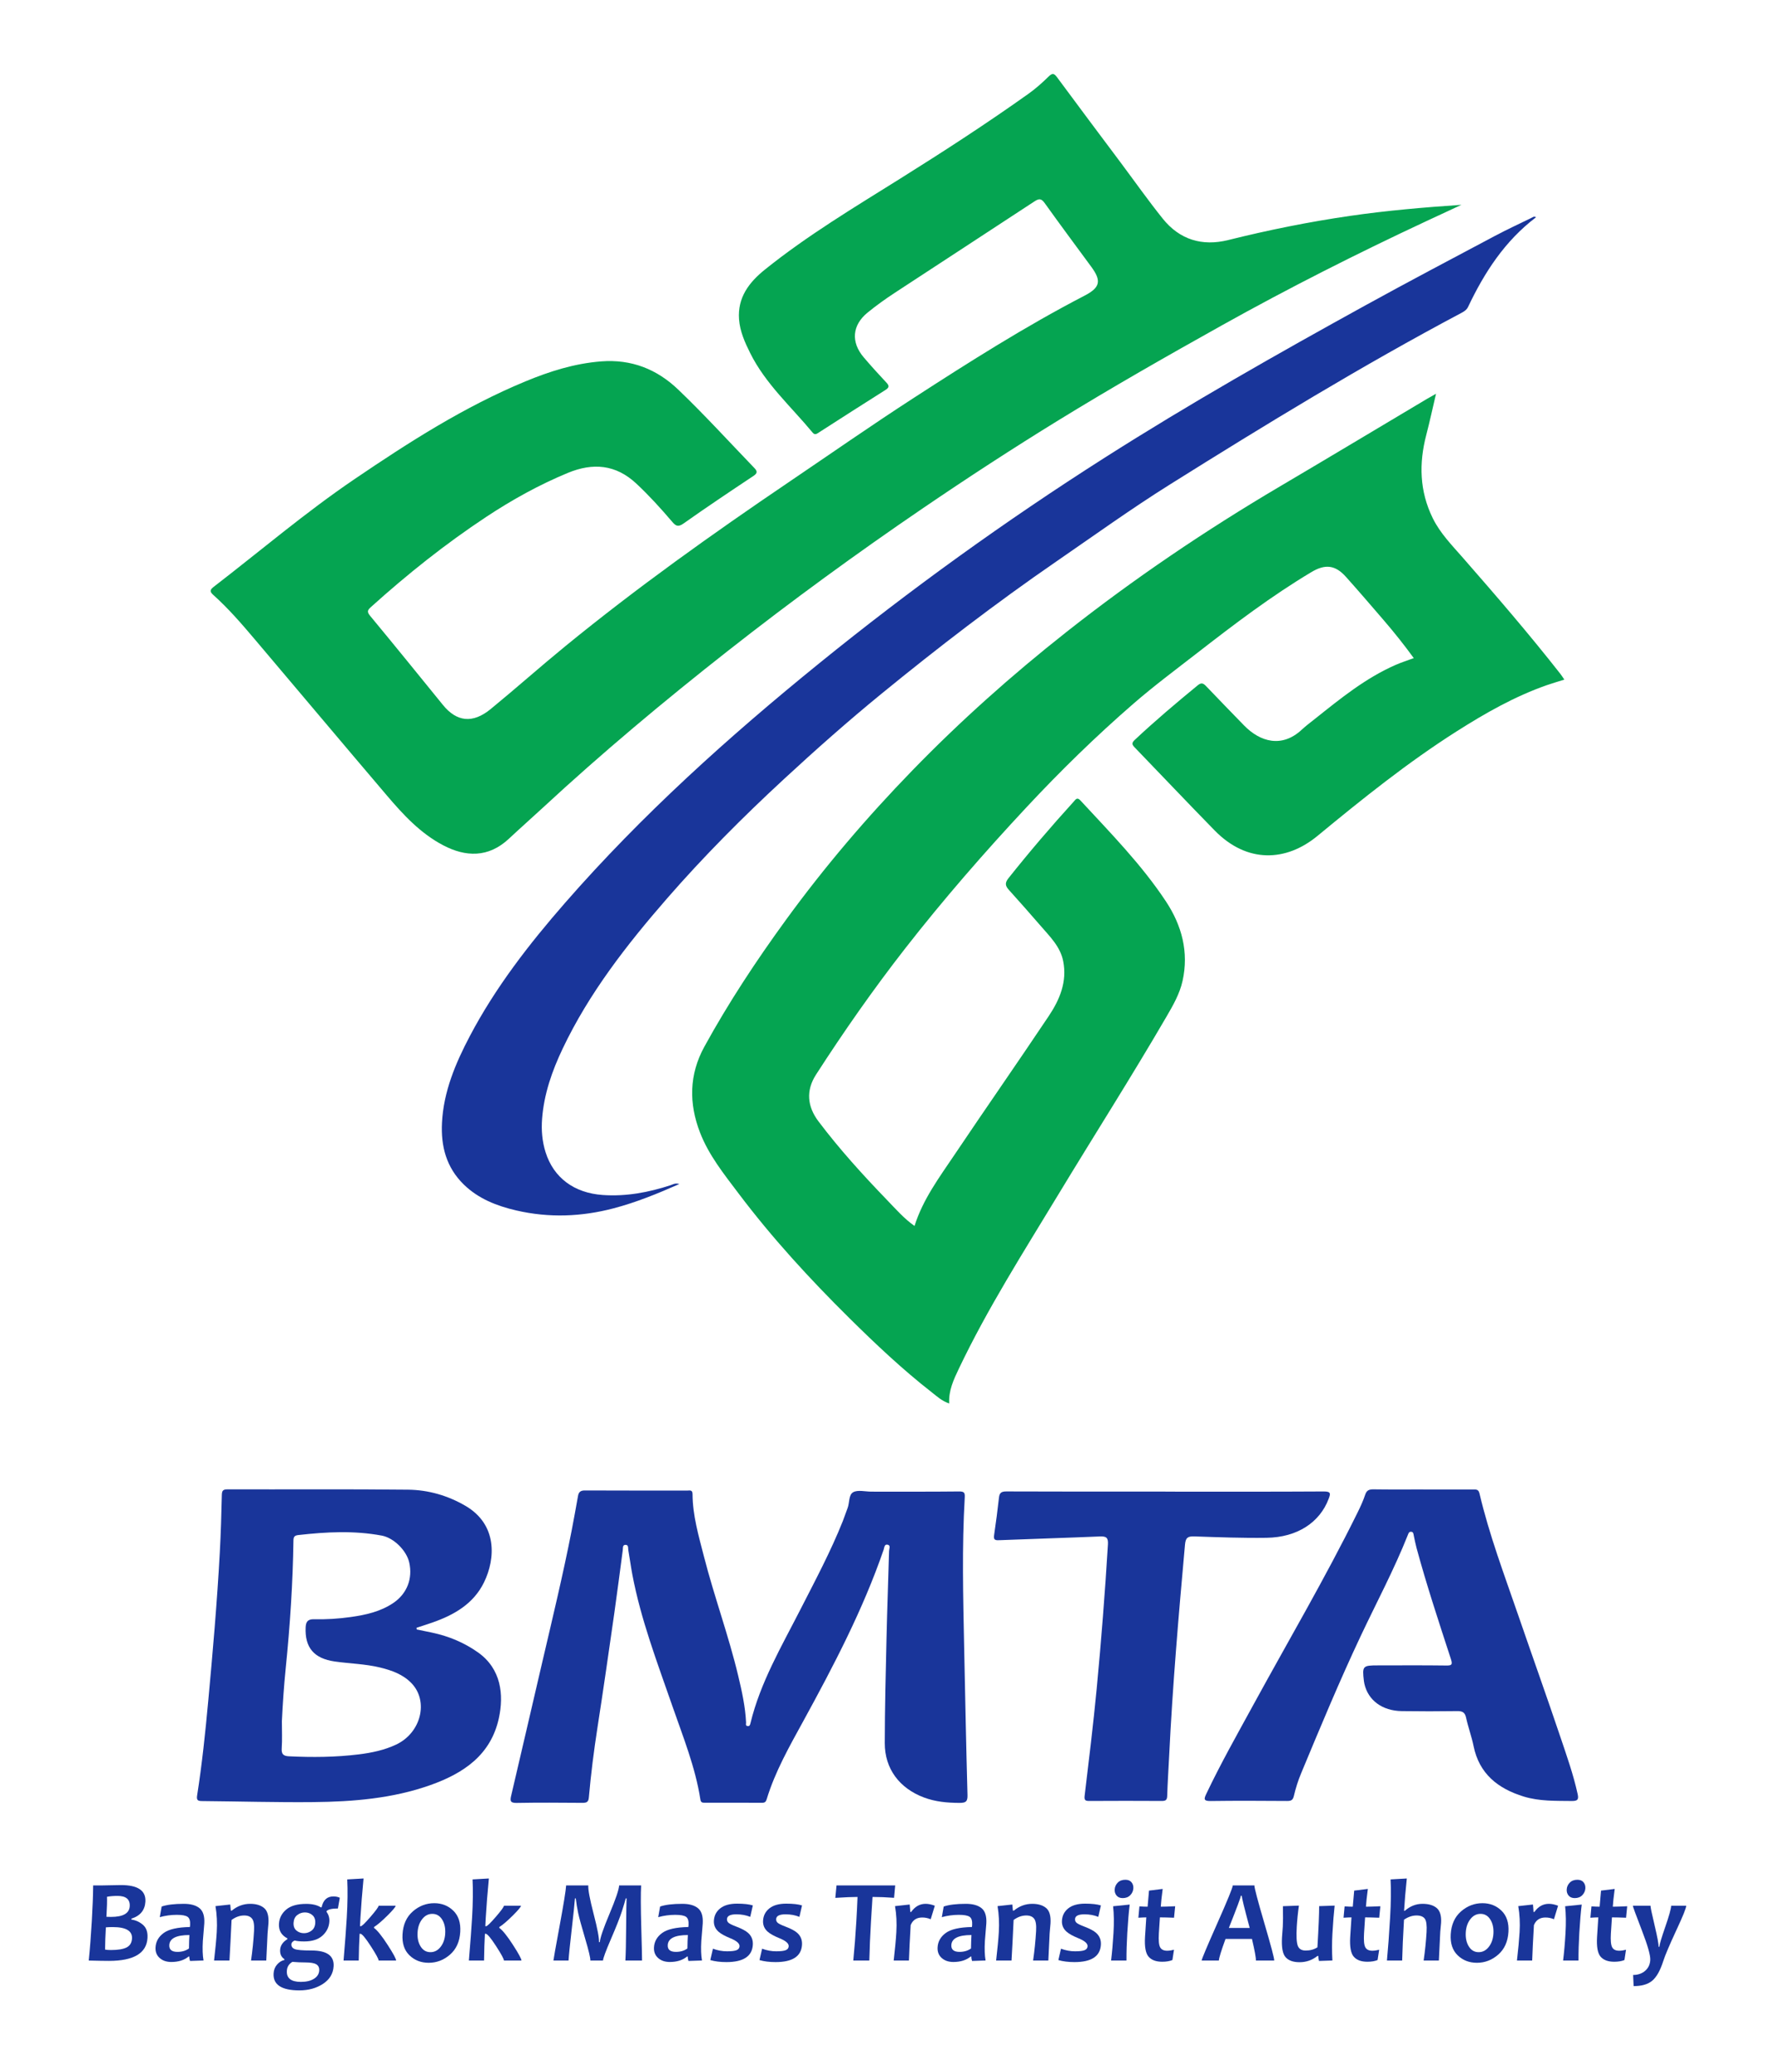 <?xml version="1.0" encoding="utf-8"?>
<!-- Generator: Adobe Illustrator 16.0.0, SVG Export Plug-In . SVG Version: 6.00 Build 0)  -->
<!DOCTYPE svg PUBLIC "-//W3C//DTD SVG 1.1//EN" "http://www.w3.org/Graphics/SVG/1.1/DTD/svg11.dtd">
<svg version="1.1" id="Layer_1" xmlns="http://www.w3.org/2000/svg" xmlns:xlink="http://www.w3.org/1999/xlink" x="0px" y="0px"
	 width="1200px" height="1400px" viewBox="0 0 1200 1400" enable-background="new 0 0 1200 1400" xml:space="preserve">
<g>
	<g>
		<path fill="#19359A" d="M99.718,1309.558c-0.607,10.344-9.312,15.518-26.109,15.518c-2.915,0-7.451-0.081-13.609-0.234
			c0.797-7.849,1.484-16.7,2.062-26.554c0.555-9.461,0.863-17.533,0.921-24.217h6.268c1.188,0,3.184-0.038,5.988-0.114
			c2.804-0.076,4.992-0.114,6.568-0.114c11.428,0,16.924,3.742,16.484,11.227c-0.341,5.773-3.492,9.592-9.46,11.465l-0.033,0.583
			c3.093,0.496,5.743,1.722,7.951,3.688C98.954,1302.765,99.944,1305.685,99.718,1309.558z M87.699,1288.151
			c0.275-4.657-2.48-6.983-8.259-6.983c-2.659,0-5.031,0.196-7.118,0.588c0.129,2.626,0.008,7.136-0.369,13.53
			c0.976,0.049,2.007,0.076,3.093,0.076C83.198,1295.362,87.418,1292.961,87.699,1288.151z M89.241,1309.982
			c0.305-5.17-4.047-7.757-13.051-7.757c-1.779,0-3.318,0.065-4.616,0.196c-0.319,5.431-0.498,10.437-0.533,15.012
			c0.863,0.207,2.175,0.311,3.929,0.311c4.772,0,8.303-0.577,10.59-1.737C87.847,1314.852,89.073,1312.842,89.241,1309.982z"/>
		<path fill="#19359A" d="M137.6,1324.803l-9.149,0.311c-0.349-1.095-0.498-2.08-0.448-2.963H127.5
			c-2.98,2.44-6.884,3.666-11.709,3.666c-3.225,0-5.847-0.904-7.871-2.713c-2.021-1.803-2.945-4.205-2.771-7.195
			c0.234-3.949,2.082-7.185,5.545-9.706c3.461-2.522,9.353-3.862,17.669-4.015c0.08-0.469,0.132-0.909,0.157-1.329
			c0.165-2.805-0.396-4.657-1.686-5.556c-1.289-0.894-3.728-1.346-7.313-1.346c-3.898,0-7.733,0.523-11.511,1.563l1.273-7.179
			c3.583-1.221,8.572-1.83,14.97-1.83c4.671,0,8.217,0.985,10.642,2.963c2.428,1.978,3.495,5.436,3.206,10.371
			c-0.063,1.095-0.226,3.083-0.487,5.964c-0.261,2.887-0.418,4.81-0.476,5.773C136.822,1316.965,136.976,1321.371,137.6,1324.803z
			 M127.744,1316.692c0.049-3.513,0.151-6.541,0.302-9.085c-8.8,0-13.331,2.249-13.595,6.743c-0.181,3.094,1.664,4.641,5.532,4.641
			C123.029,1318.991,125.616,1318.224,127.744,1316.692z"/>
		<path fill="#19359A" d="M180.015,1324.841h-10.293c0.954-6.579,1.63-13.23,2.023-19.963c0.242-4.085-0.198-6.852-1.312-8.306
			c-1.113-1.455-2.897-2.185-5.347-2.185c-2.941,0-5.79,1.013-8.539,3.039c-0.467,10.143-0.938,19.276-1.416,27.414h-10.411
			c0.943-8.138,1.55-14.532,1.823-19.184c0.366-6.215,0.077-12.076-0.863-17.588l9.971-1.09l0.415,4.135h0.622
			c3.714-3.066,7.869-4.603,12.459-4.603c3.973,0,7.099,0.942,9.375,2.826c2.276,1.885,3.266,5.36,2.966,10.432
			c-0.044,0.751-0.135,1.759-0.275,3.022c-0.137,1.259-0.245,2.555-0.321,3.878C180.686,1310.178,180.392,1316.235,180.015,1324.841
			z"/>
		<path fill="#19359A" d="M229.724,1282.415l-1.275,7.256c-4.028,0-6.576,0.582-7.651,1.754l-0.03,0.506
			c1.407,1.95,2.04,4.135,1.896,6.553c-0.217,3.715-1.765,6.885-4.641,9.511c-2.875,2.625-7.011,3.938-12.402,3.938
			c-2.631,0-4.775-0.207-6.428-0.62c-1.405,0.62-2.136,1.443-2.194,2.456c-0.093,1.585,0.66,2.696,2.263,3.334
			c1.6,0.637,5.394,0.953,11.379,0.953c10.346,0,15.311,3.551,14.896,10.643c-0.294,4.995-2.681,8.955-7.162,11.896
			c-4.481,2.936-9.807,4.406-15.973,4.406c-12.075,0-17.887-3.823-17.438-11.466c0.138-2.363,0.932-4.374,2.386-6.024
			c1.449-1.65,3.077-2.657,4.877-3.022l0.036-0.583c-2.086-1.378-3.046-3.486-2.878-6.318c0.167-2.859,1.79-5.251,4.869-7.174
			l0.033-0.544c-4.055-2.108-5.952-5.393-5.691-9.865c0.226-3.823,1.85-7.021,4.88-9.592c3.027-2.576,7.547-3.861,13.559-3.861
			c4.102,0,7.385,0.778,9.848,2.342h0.542c1.037-4.913,3.684-7.369,7.94-7.369C227.041,1281.522,228.495,1281.821,229.724,1282.415z
			 M215.808,1331.585c0.113-1.923-0.536-3.313-1.944-4.173c-1.405-0.855-3.89-1.285-7.45-1.285c-2.89,0-5.798-0.131-8.723-0.393
			c-2.351,1.351-3.604,3.366-3.761,6.046c-0.294,4.989,2.862,7.484,9.468,7.484c3.689,0,6.648-0.697,8.869-2.103
			C214.494,1335.757,215.673,1333.899,215.808,1331.585z M213.125,1299.497c0.137-2.343-0.506-4.124-1.93-5.344
			c-1.424-1.22-3.104-1.83-5.039-1.83s-3.668,0.588-5.196,1.771c-1.526,1.188-2.356,2.919-2.491,5.207
			c-0.135,2.314,0.508,4.068,1.936,5.262c1.427,1.198,3.134,1.798,5.122,1.798c1.883,0,3.585-0.578,5.114-1.738
			C212.162,1303.468,212.992,1301.757,213.125,1299.497z"/>
		<path fill="#19359A" d="M267.793,1324.841h-11.844c0.058-0.964-1.713-4.216-5.306-9.766c-3.599-5.551-5.938-8.328-7.022-8.328
			h-0.503c-0.313,5.332-0.511,11.361-0.599,18.094h-10.255c1.022-12.141,1.746-21.798,2.167-28.972
			c0.583-9.93,0.69-18.547,0.319-25.851l11.027-0.627c-0.94,9.881-1.642,18.705-2.098,26.478c-0.055,0.986-0.157,2.914-0.3,5.769
			h0.542c0.723,0,2.898-2.098,6.524-6.297c3.626-4.194,5.463-6.711,5.512-7.544h11.536c-0.046,0.806-1.936,3.056-5.661,6.749
			c-3.725,3.688-6.713,6.236-8.965,7.642l-0.033,0.583c2.301,1.688,5.383,5.528,9.251,11.521
			C265.954,1320.282,267.856,1323.801,267.793,1324.841z"/>
		<path fill="#19359A" d="M311.157,1305.461c-0.385,6.553-2.686,11.673-6.901,15.36c-4.217,3.693-9.034,5.54-14.452,5.54
			c-5.161,0-9.485-1.684-12.979-5.05c-3.491-3.366-5.056-8.104-4.698-14.211c0.385-6.58,2.7-11.728,6.944-15.441
			c4.242-3.715,9.075-5.578,14.494-5.578c5.133,0,9.438,1.699,12.916,5.088C309.958,1294.562,311.517,1299.328,311.157,1305.461z
			 M300.987,1306.632c0.22-3.769-0.47-6.934-2.076-9.493c-1.603-2.561-3.813-3.841-6.625-3.841c-2.735,0-5.028,1.193-6.887,3.584
			c-1.856,2.392-2.89,5.382-3.099,8.972c-0.223,3.77,0.47,6.934,2.073,9.494c1.606,2.56,3.813,3.84,6.626,3.84
			c2.732,0,5.028-1.198,6.887-3.59C299.742,1313.207,300.775,1310.216,300.987,1306.632z"/>
		<path fill="#19359A" d="M352.514,1324.841H340.67c0.055-0.964-1.713-4.216-5.309-9.766c-3.596-5.551-5.936-8.328-7.022-8.328
			h-0.503c-0.311,5.332-0.511,11.361-0.597,18.094h-10.257c1.022-12.141,1.746-21.798,2.167-28.972
			c0.583-9.93,0.69-18.547,0.319-25.851l11.027-0.627c-0.94,9.881-1.639,18.705-2.095,26.478c-0.058,0.986-0.16,2.914-0.299,5.769
			h0.542c0.723,0,2.897-2.098,6.524-6.297c3.626-4.194,5.462-6.711,5.512-7.544h11.533c-0.046,0.806-1.933,3.056-5.658,6.749
			c-3.725,3.688-6.713,6.236-8.965,7.642l-0.033,0.583c2.299,1.688,5.383,5.528,9.249,11.521
			C350.671,1320.282,352.574,1323.801,352.514,1324.841z"/>
		<path fill="#19359A" d="M434.059,1324.841h-11.264c0.261-4.423,0.429-11.874,0.503-22.364c0.074-10.485,0.173-17.033,0.302-19.631
			h-0.583c-0.349,1.558-1.201,4.444-2.56,8.655c-1.355,4.21-3.805,10.42-7.343,18.617c-3.539,8.203-5.355,13.11-5.452,14.723h-8.553
			c0.099-1.666-1.075-6.617-3.519-14.858c-2.444-8.236-4.022-14.01-4.731-17.311s-1.24-6.574-1.589-9.826h-0.58
			c-0.217,3.252-0.943,10.219-2.177,20.899c-1.232,10.682-1.949,17.714-2.15,21.096h-10.216c0.047-0.778,1.44-8.589,4.184-23.433
			c2.741-14.843,4.212-23.955,4.41-27.338h14.978c-0.17,2.914,1.031,9.336,3.61,19.266c2.576,9.93,3.786,16.287,3.624,19.064h0.58
			c0.162-2.805,2.337-9.173,6.518-19.103c4.182-9.93,6.359-16.341,6.53-19.228h14.862c-0.316,5.382-0.283,14.984,0.107,28.798
			C433.938,1316.688,434.108,1324.008,434.059,1324.841z"/>
		<path fill="#19359A" d="M474.583,1324.803l-9.152,0.311c-0.349-1.095-0.498-2.08-0.445-2.963h-0.503
			c-2.98,2.44-6.884,3.666-11.709,3.666c-3.225,0-5.851-0.904-7.874-2.713c-2.021-1.803-2.944-4.205-2.769-7.195
			c0.231-3.949,2.079-7.185,5.542-9.706c3.464-2.522,9.355-3.862,17.672-4.015c0.077-0.469,0.132-0.909,0.157-1.329
			c0.165-2.805-0.399-4.657-1.688-5.556c-1.289-0.894-3.728-1.346-7.313-1.346c-3.896,0-7.734,0.523-11.509,1.563l1.273-7.179
			c3.582-1.221,8.569-1.83,14.969-1.83c4.668,0,8.217,0.985,10.642,2.963c2.425,1.978,3.495,5.436,3.206,10.371
			c-0.066,1.095-0.229,3.083-0.487,5.964c-0.261,2.887-0.42,4.81-0.476,5.773C473.805,1316.965,473.958,1321.371,474.583,1324.803z
			 M464.727,1316.692c0.049-3.513,0.151-6.541,0.3-9.085c-8.798,0-13.329,2.249-13.592,6.743c-0.182,3.094,1.661,4.641,5.531,4.641
			C460.009,1318.991,462.596,1318.224,464.727,1316.692z"/>
		<path fill="#19359A" d="M508.956,1314.192c-0.459,7.8-6.417,11.7-17.873,11.7c-4.179,0-7.805-0.458-10.874-1.367l1.768-7.681
			c3.156,1.172,6.334,1.754,9.534,1.754c3.096,0,5.259-0.256,6.491-0.778c1.229-0.518,1.88-1.389,1.952-2.609
			c0.11-1.9-1.949-3.704-6.186-5.42c-3.703-1.509-6.378-2.99-8.02-4.444c-2.254-2.031-3.296-4.51-3.123-7.451
			c0.201-3.453,1.644-6.236,4.322-8.345c2.678-2.103,6.455-3.153,11.332-3.153c4.567,0,8.127,0.402,10.687,1.203l-1.771,7.724
			c-2.848-1.144-5.96-1.716-9.342-1.716c-4.127,0-6.254,1.068-6.378,3.197c-0.063,1.09,0.322,1.967,1.16,2.631
			c0.838,0.665,2.582,1.504,5.232,2.517c3.659,1.378,6.301,2.795,7.917,4.249C508.087,1308.282,509.146,1310.946,508.956,1314.192z"
			/>
		<path fill="#19359A" d="M542.203,1314.192c-0.459,7.8-6.417,11.7-17.873,11.7c-4.179,0-7.805-0.458-10.873-1.367l1.768-7.681
			c3.156,1.172,6.334,1.754,9.534,1.754c3.096,0,5.259-0.256,6.491-0.778c1.229-0.518,1.88-1.389,1.952-2.609
			c0.11-1.9-1.949-3.704-6.186-5.42c-3.704-1.509-6.378-2.99-8.02-4.444c-2.254-2.031-3.296-4.51-3.124-7.451
			c0.201-3.453,1.645-6.236,4.322-8.345c2.678-2.103,6.455-3.153,11.332-3.153c4.566,0,8.127,0.402,10.687,1.203l-1.771,7.724
			c-2.848-1.144-5.96-1.716-9.342-1.716c-4.127,0-6.255,1.068-6.378,3.197c-0.063,1.09,0.322,1.967,1.16,2.631
			c0.838,0.665,2.582,1.504,5.232,2.517c3.659,1.378,6.301,2.795,7.918,4.249C541.334,1308.282,542.393,1310.946,542.203,1314.192z"
			/>
		<path fill="#19359A" d="M605.207,1274.07l-0.77,8.389c-5.139-0.393-9.988-0.588-14.555-0.588
			c-0.341,4.913-0.685,10.387-1.039,16.416c-0.55,9.358-0.929,18.209-1.136,26.554h-10.837c0.822-8.268,1.509-17.119,2.065-26.554
			c0.349-5.926,0.616-11.399,0.808-16.416c-3.637,0-8.641,0.206-15.014,0.626l0.806-8.427H605.207z"/>
		<path fill="#19359A" d="M631.993,1287.797l-2.782,9.124c-1.864-0.779-3.772-1.166-5.735-1.166c-3.794,0-6.397,1.716-7.808,5.142
			c-0.61,10.377-1.004,18.356-1.177,23.944h-10.299c0.902-7.827,1.499-14.222,1.787-19.184c0.363-6.188,0.066-12.049-0.901-17.588
			l9.933-1.09c0.27,2.86,0.391,4.537,0.363,5.027h0.621c2.587-3.665,5.855-5.495,9.804-5.495
			C627.657,1286.512,629.722,1286.941,631.993,1287.797z"/>
		<path fill="#19359A" d="M666.314,1324.803l-9.152,0.311c-0.347-1.095-0.498-2.08-0.448-2.963h-0.5
			c-2.98,2.44-6.884,3.666-11.709,3.666c-3.225,0-5.848-0.904-7.871-2.713c-2.023-1.803-2.944-4.205-2.769-7.195
			c0.23-3.949,2.078-7.185,5.542-9.706c3.459-2.522,9.351-3.862,17.67-4.015c0.077-0.469,0.132-0.909,0.156-1.329
			c0.168-2.805-0.396-4.657-1.685-5.556c-1.29-0.894-3.729-1.346-7.313-1.346c-3.898,0-7.736,0.523-11.508,1.563l1.27-7.179
			c3.582-1.221,8.569-1.83,14.97-1.83c4.668,0,8.218,0.985,10.643,2.963s3.491,5.436,3.205,10.371
			c-0.065,1.095-0.225,3.083-0.489,5.964c-0.261,2.887-0.415,4.81-0.473,5.773C665.536,1316.965,665.69,1321.371,666.314,1324.803z
			 M656.456,1316.692c0.055-3.513,0.156-6.541,0.302-9.085c-8.797,0-13.328,2.249-13.592,6.743
			c-0.182,3.094,1.663,4.641,5.534,4.641C651.74,1318.991,654.333,1318.224,656.456,1316.692z"/>
		<path fill="#19359A" d="M708.729,1324.841h-10.293c0.951-6.579,1.63-13.23,2.023-19.963c0.242-4.085-0.198-6.852-1.314-8.306
			c-1.11-1.455-2.895-2.185-5.347-2.185c-2.941,0-5.787,1.013-8.537,3.039c-0.467,10.143-0.939,19.276-1.418,27.414h-10.409
			c0.94-8.138,1.551-14.532,1.82-19.184c0.363-6.215,0.077-12.076-0.857-17.588l9.966-1.09l0.421,4.135h0.615
			c3.717-3.066,7.871-4.603,12.463-4.603c3.975,0,7.099,0.942,9.374,2.826c2.274,1.885,3.264,5.36,2.967,10.432
			c-0.044,0.751-0.135,1.759-0.274,3.022c-0.138,1.259-0.248,2.555-0.325,3.878C709.397,1310.178,709.109,1316.235,708.729,1324.841
			z"/>
		<path fill="#19359A" d="M744.267,1314.192c-0.462,7.8-6.417,11.7-17.87,11.7c-4.179,0-7.808-0.458-10.873-1.367l1.765-7.681
			c3.159,1.172,6.331,1.754,9.531,1.754c3.096,0,5.263-0.256,6.494-0.778c1.231-0.518,1.88-1.389,1.952-2.609
			c0.109-1.9-1.949-3.704-6.186-5.42c-3.701-1.509-6.379-2.99-8.018-4.444c-2.26-2.031-3.296-4.51-3.123-7.451
			c0.198-3.453,1.642-6.236,4.316-8.345c2.681-2.103,6.461-3.153,11.338-3.153c4.563,0,8.127,0.402,10.684,1.203l-1.768,7.724
			c-2.852-1.144-5.963-1.716-9.34-1.716c-4.129,0-6.263,1.068-6.383,3.197c-0.066,1.09,0.324,1.967,1.16,2.631
			c0.838,0.665,2.584,1.504,5.234,2.517c3.656,1.378,6.301,2.795,7.915,4.249C743.397,1308.282,744.453,1310.946,744.267,1314.192z"
			/>
		<path fill="#19359A" d="M761.559,1324.841H751.15c0.674-5.381,1.221-11.553,1.631-18.524c0.403-6.912,0.321-12.969-0.254-18.165
			l11.215-1.134c-0.633,5.044-1.177,11.477-1.636,19.299C761.716,1313,761.531,1319.171,761.559,1324.841z M766.205,1276.021
			c-0.102,1.771-0.792,3.317-2.067,4.641c-1.281,1.329-2.991,1.988-5.13,1.988c-1.807,0-3.184-0.572-4.141-1.716
			c-0.951-1.144-1.38-2.517-1.283-4.129c0.104-1.77,0.794-3.301,2.069-4.603c1.276-1.302,2.997-1.95,5.166-1.95
			c1.831,0,3.208,0.567,4.138,1.694C765.887,1273.079,766.299,1274.436,766.205,1276.021z"/>
		<path fill="#19359A" d="M793.684,1317.548l-1.066,6.939c-1.851,0.778-4.143,1.171-6.876,1.171c-4.185,0-7.264-1.144-9.243-3.432
			c-1.981-2.287-2.782-6.694-2.402-13.22c0.236-3.922,0.522-8.366,0.863-13.334c-1.314,0-3.102,0.082-5.355,0.234l0.72-7.68
			c1.982,0.157,3.821,0.233,5.521,0.233c0.11-1.378,0.424-5.005,0.951-10.877l9.24-1.133c-0.689,5.175-1.118,9.178-1.289,12.01
			c2.172,0,5.416-0.104,9.735-0.31l-0.768,7.756c-3.909-0.152-7.093-0.234-9.545-0.234c-0.253,3.459-0.492,7.087-0.712,10.878
			c-0.272,4.63,0.008,7.729,0.85,9.303c0.83,1.574,2.425,2.358,4.772,2.358C790.498,1318.212,792.031,1317.989,793.684,1317.548z"/>
		<path fill="#19359A" d="M861.45,1324.841h-12.389c0.104-1.716-0.786-6.579-2.664-14.586h-17.881
			c-2.884,7.876-4.385,12.74-4.495,14.586h-11.646c0.061-1.013,3.558-9.33,10.502-24.957c6.939-15.622,10.458-24.223,10.555-25.813
			h14.626c-0.086,1.481,2.146,9.963,6.694,25.442C859.3,1314.993,861.532,1323.436,861.45,1324.841z M844.861,1302.809
			c-3.621-13.41-5.4-20.666-5.34-21.755H838.9c-0.055,1.013-2.766,8.263-8.127,21.755H844.861z"/>
		<path fill="#19359A" d="M900.775,1324.803l-9.075,0.311c-0.327-1.405-0.471-2.521-0.421-3.355h-0.621
			c-3.547,2.812-7.577,4.211-12.092,4.211c-4.256,0-7.396-1.122-9.419-3.372c-2.021-2.249-2.831-6.737-2.441-13.47
			c0.05-0.807,0.135-1.939,0.259-3.394s0.217-2.729,0.28-3.818c0.171-2.887,0.198-7.489,0.077-13.803l10.821-0.392
			c-0.707,4.989-1.188,9.723-1.452,14.194c-0.374,6.367-0.156,10.654,0.654,12.866c0.814,2.211,2.602,3.312,5.361,3.312
			c3.019,0,5.669-0.725,7.948-2.185c0.806-13.672,1.19-22.947,1.168-27.839l10.472-0.349c-0.547,4.913-1.053,11.28-1.512,19.107
			C900.445,1312.624,900.439,1318.615,900.775,1324.803z"/>
		<path fill="#19359A" d="M932.395,1317.548l-1.067,6.939c-1.851,0.778-4.143,1.171-6.876,1.171c-4.184,0-7.264-1.144-9.242-3.432
			c-1.982-2.287-2.783-6.694-2.403-13.22c0.236-3.922,0.522-8.366,0.863-13.334c-1.314,0-3.102,0.082-5.355,0.234l0.72-7.68
			c1.982,0.157,3.822,0.233,5.521,0.233c0.109-1.378,0.423-5.005,0.951-10.877l9.24-1.133c-0.69,5.175-1.119,9.178-1.29,12.01
			c2.172,0,5.416-0.104,9.735-0.31l-0.768,7.756c-3.909-0.152-7.093-0.234-9.545-0.234c-0.253,3.459-0.492,7.087-0.712,10.878
			c-0.272,4.63,0.008,7.729,0.85,9.303c0.83,1.574,2.425,2.358,4.772,2.358C929.208,1318.212,930.742,1317.989,932.395,1317.548z"/>
		<path fill="#19359A" d="M972.756,1324.841h-10.293c0.951-6.579,1.61-12.974,1.979-19.184c0.27-4.63-0.129-7.664-1.207-9.107
			c-1.077-1.443-2.946-2.162-5.603-2.162c-2.81,0-5.628,0.947-8.451,2.849c-0.646,11.046-1.059,20.246-1.234,27.604h-10.293
			c0.759-8.061,1.468-17.719,2.128-28.972c0.61-10.371,0.715-18.988,0.318-25.851l10.989-0.627
			c-0.877,8.372-1.498,15.649-1.861,21.837h0.506c3.585-3.143,7.574-4.717,11.962-4.717c4.151,0,7.357,0.947,9.605,2.849
			c2.246,1.896,3.233,5.234,2.953,10.017c-0.03,0.496-0.124,1.503-0.277,3.023c-0.151,1.52-0.245,2.527-0.275,3.022
			C973.448,1309.765,973.135,1316.235,972.756,1324.841z"/>
		<path fill="#19359A" d="M1019.795,1305.461c-0.379,6.553-2.684,11.673-6.897,15.36c-4.218,3.693-9.031,5.54-14.453,5.54
			c-5.157,0-9.484-1.684-12.977-5.05c-3.491-3.366-5.059-8.104-4.701-14.211c0.386-6.58,2.7-11.728,6.944-15.441
			c4.245-3.715,9.073-5.578,14.494-5.578c5.131,0,9.441,1.699,12.916,5.088C1018.602,1294.562,1020.158,1299.328,1019.795,1305.461z
			 M1009.629,1306.632c0.22-3.769-0.474-6.934-2.073-9.493c-1.605-2.561-3.816-3.841-6.626-3.841c-2.738,0-5.031,1.193-6.887,3.584
			c-1.858,2.392-2.89,5.382-3.102,8.972c-0.217,3.77,0.473,6.934,2.076,9.494c1.6,2.56,3.811,3.84,6.625,3.84
			c2.733,0,5.031-1.198,6.885-3.59C1008.386,1313.207,1009.414,1310.216,1009.629,1306.632z"/>
		<path fill="#19359A" d="M1053.344,1287.797l-2.779,9.124c-1.864-0.779-3.777-1.166-5.734-1.166c-3.795,0-6.398,1.716-7.813,5.142
			c-0.61,10.377-0.998,18.356-1.177,23.944h-10.293c0.901-7.827,1.492-14.222,1.787-19.184c0.362-6.188,0.061-12.049-0.902-17.588
			l9.934-1.09c0.269,2.86,0.39,4.537,0.362,5.027h0.616c2.592-3.665,5.855-5.495,9.804-5.495
			C1049.006,1286.512,1051.07,1286.941,1053.344,1287.797z"/>
		<path fill="#19359A" d="M1067.153,1324.841h-10.408c0.673-5.381,1.221-11.553,1.63-18.524c0.404-6.912,0.322-12.969-0.253-18.165
			l11.214-1.134c-0.632,5.044-1.176,11.477-1.636,19.299C1067.311,1313,1067.126,1319.171,1067.153,1324.841z M1071.8,1276.021
			c-0.102,1.771-0.792,3.317-2.067,4.641c-1.281,1.329-2.991,1.988-5.131,1.988c-1.806,0-3.184-0.572-4.14-1.716
			c-0.951-1.144-1.38-2.517-1.284-4.129c0.104-1.77,0.795-3.301,2.07-4.603s2.997-1.95,5.166-1.95c1.831,0,3.208,0.567,4.138,1.694
			C1071.48,1273.079,1071.893,1274.436,1071.8,1276.021z"/>
		<path fill="#19359A" d="M1099.278,1317.548l-1.066,6.939c-1.851,0.778-4.144,1.171-6.876,1.171c-4.185,0-7.264-1.144-9.243-3.432
			c-1.982-2.287-2.782-6.694-2.403-13.22c0.237-3.922,0.523-8.366,0.863-13.334c-1.313,0-3.101,0.082-5.355,0.234l0.721-7.68
			c1.982,0.157,3.821,0.233,5.521,0.233c0.11-1.378,0.423-5.005,0.951-10.877l9.24-1.133c-0.69,5.175-1.119,9.178-1.289,12.01
			c2.172,0,5.416-0.104,9.735-0.31l-0.768,7.756c-3.909-0.152-7.093-0.234-9.545-0.234c-0.254,3.459-0.492,7.087-0.713,10.878
			c-0.271,4.63,0.009,7.729,0.85,9.303c0.83,1.574,2.425,2.358,4.773,2.358C1096.092,1318.212,1097.626,1317.989,1099.278,1317.548z
			"/>
		<path fill="#19359A" d="M1140,1287.797c-0.099,1.694-2.26,7.048-6.475,16.068c-4.819,10.371-7.824,17.441-9.028,21.21
			c-2.06,6.498-4.58,10.981-7.561,13.448c-2.876,2.392-7.049,3.59-12.52,3.59l-0.33-7.527c3.194,0,5.884-0.915,8.056-2.745
			c2.168-1.836,3.348-4.287,3.526-7.354c0.182-3.094-1.74-9.859-5.773-20.295c-4.032-10.437-6.034-15.899-6.004-16.396h11.959
			c-0.052,0.909,0.86,5.316,2.747,13.22c1.886,7.903,2.773,12.734,2.666,14.505h0.545c0.09-1.509,1.413-5.959,3.975-13.355
			c2.568-7.397,3.91-12.185,4.039-14.369H1140z"/>
	</g>
	<g>
		<path fill-rule="evenodd" clip-rule="evenodd" fill="#05A451" d="M641.716,948.387c-4.853-1.56-8.218-4.734-11.77-7.505
			c-19.816-15.465-38.019-32.645-55.816-50.241c-26.785-26.482-52.191-54.162-74.804-84.138
			c-9.78-12.963-20.081-25.747-26.027-41.054c-7.672-19.745-7.45-39.311,2.864-58.099c16.348-29.782,35.086-58.151,55.134-85.679
			c26.028-35.739,54.71-69.371,85.639-101.19c32.411-33.348,67.105-64.274,103.724-93.168
			c45.925-36.237,94.365-68.962,144.912-98.774c33.172-19.564,66.19-39.379,99.281-59.075c1.683-1.001,3.409-1.929,5.979-3.379
			c-2.308,9.798-4.25,18.845-6.586,27.795c-5.026,19.263-4.589,38.038,4.37,56.267c5.022,10.22,12.973,18.296,20.371,26.75
			c22.574,25.798,44.956,51.746,66.082,78.696c0.794,1.014,1.455,2.128,2.497,3.666c-4.112,1.293-7.988,2.396-11.781,3.724
			c-21.824,7.636-41.663,18.944-60.997,31.227c-33.277,21.141-63.867,45.725-94.097,70.657
			c-21.223,17.502-47.62,18.673-69.472-3.637c-18.199-18.579-36.061-37.474-54.129-56.177c-1.81-1.872-2.171-2.964,0.037-5.037
			c13.732-12.891,28.124-25.042,42.703-37c2.578-2.115,3.941-1.046,5.719,0.811c8.481,8.858,17,17.684,25.572,26.458
			c10.861,11.118,25.563,15.263,38.922,2.819c2.866-2.67,6.047-5.025,9.123-7.476c17.068-13.593,34.002-27.396,54.348-36.318
			c3.909-1.715,8.016-3.006,12.277-4.584c-6.472-8.902-13.297-17.453-20.443-25.757c-8.408-9.771-16.815-19.543-25.41-29.155
			c-7.182-8.03-13.982-8.811-23.295-3.256c-27.206,16.23-52.267,35.305-77.173,54.634c-14.524,11.271-29.275,22.25-43.156,34.285
			c-25.411,22.034-49.402,45.468-72.279,69.975c-28.771,30.822-56.433,62.573-82.307,95.753
			c-21.359,27.389-41.231,55.798-60.019,84.923c-7.055,10.938-5.885,21.694,1.645,31.668c14.158,18.75,29.971,36.176,46.337,53.122
			c5.878,6.085,11.436,12.503,18.581,17.528c5.671-18.052,16.826-32.922,27.087-48.194c21.054-31.334,42.69-62.295,63.674-93.672
			c7.414-11.088,12.495-23.197,9.748-37.068c-1.963-9.91-9.065-16.673-15.309-23.936c-7.02-8.166-14.211-16.195-21.403-24.219
			c-2.345-2.615-2.922-4.59-0.339-7.837c14.121-17.753,28.857-34.991,44.142-51.796c1.304-1.433,2.276-3.285,4.568-0.807
			c20.296,21.947,41.362,43.346,57.834,68.273c10.701,16.195,15.54,34.191,11.21,53.653c-1.958,8.796-6.439,16.554-10.943,24.287
			c-23.539,40.437-48.732,79.917-72.969,119.948c-23.473,38.773-47.911,77.039-67.402,117.971
			C644.702,932.333,641.231,939.71,641.716,948.387z"/>
		<path fill-rule="evenodd" clip-rule="evenodd" fill="#05A451" d="M988.014,138.414c-7.871,3.657-15.748,7.302-23.613,10.973
			c-46.928,21.911-93.095,45.229-138.262,70.428c-37.239,20.776-74.275,41.893-110.568,64.191
			c-30.977,19.033-61.424,38.867-91.453,59.312c-45.116,30.716-89.143,62.843-131.987,96.484
			c-43.099,33.841-85.092,68.948-125.24,106.109c-7.561,6.998-15.306,13.807-22.823,20.848
			c-13.951,13.067-29.389,12.328-44.367,4.488c-15.514-8.121-27.07-20.682-38.093-33.625c-29.841-35.04-59.433-70.28-89.188-105.389
			c-8.86-10.454-17.804-20.857-28.068-30.069c-2.194-1.969-2.883-3.297-0.036-5.49c31.708-24.424,62.163-50.384,95.405-72.931
			c36.77-24.939,74.112-48.882,115.532-66.031c16.356-6.771,33.147-12.096,51.099-13.494c20.61-1.608,37.801,5.291,52.238,19.119
			c17.733,16.984,34.247,35.111,51.256,52.772c2.051,2.129,2.566,3.491-0.455,5.5c-15.88,10.553-31.74,21.148-47.288,32.155
			c-3.822,2.706-5.368,1.527-7.75-1.263c-7.63-8.937-15.515-17.631-24.157-25.707c-13.866-12.957-29.354-14.248-46.338-7.213
			c-19.433,8.047-37.695,18.182-55.142,29.714c-27.623,18.256-53.38,38.785-77.874,60.859c-2.356,2.124-2.948,3.19-0.623,5.992
			c16.559,19.958,32.866,40.115,49.225,60.229c9.328,11.469,20.141,12.71,32.238,2.81c17.001-13.917,33.401-28.531,50.412-42.436
			c48.419-39.577,99.382-75.882,151.257-111.002c28.035-18.98,55.793-38.347,84.238-56.755
			c37.69-24.393,75.589-48.443,115.59-69.172c10.642-5.515,11.59-10.015,4.594-19.523c-10.524-14.308-21.133-28.561-31.464-43
			c-2.244-3.138-3.764-3.294-6.937-1.208c-31.46,20.688-63.063,41.171-94.536,61.839c-6.314,4.146-12.489,8.561-18.321,13.325
			c-10.447,8.533-11.342,19.953-2.601,30.21c4.974,5.836,10.134,11.527,15.39,17.125c2.175,2.317,1.713,3.423-0.852,5.038
			c-15.023,9.455-29.943,19.065-44.881,28.649c-1.439,0.923-2.639,1.925-4.195,0.048c-14.541-17.539-31.883-32.979-42.187-53.689
			c-3.631-7.298-6.957-14.689-7.557-22.9c-1.063-14.531,6.584-24.789,17.429-33.511c28.718-23.094,60.379-42.022,91.608-61.563
			c29.419-18.409,58.527-37.269,86.758-57.375c4.795-3.417,9.229-7.389,13.426-11.496c2.577-2.521,3.693-2.394,5.817,0.488
			c14.211,19.274,28.622,38.408,42.964,57.59c9.456,12.649,18.563,25.565,28.447,37.887c11.333,14.129,26.509,18.89,44.324,14.448
			c27.157-6.771,54.561-12.287,82.283-16.313C937.612,142.269,962.699,140.12,988.014,138.414z"/>
		<path fill-rule="evenodd" clip-rule="evenodd" fill="#19359A" d="M459.282,800.107c-14.991,6.62-29.311,12.43-44.35,16.394
			c-21.827,5.753-43.825,6.578-65.883,1.469c-13.208-3.058-25.605-7.894-35.473-17.497c-11.887-11.572-15.561-25.934-14.772-41.721
			c1.057-21.157,9.162-40.263,18.899-58.734c17.268-32.756,39.897-61.95,64.294-89.882
			c51.896-59.415,110.449-112.134,171.892-161.947c61.512-49.868,125.755-96.14,192.74-138.771
			c57.481-36.584,116.804-70.213,176.552-103.12c28.976-15.958,58.272-31.365,87.495-46.892c8.127-4.319,16.509-8.182,24.783-12.237
			c0.843-0.412,1.65-1.205,2.987-0.354c-21.153,16.034-34.901,37.344-45.942,60.569c-0.998,2.098-2.735,3.127-4.641,4.138
			c-67.329,35.714-132.245,75.352-196.681,115.712c-26.398,16.535-51.694,34.75-77.349,52.399
			c-40.675,27.982-79.734,58.005-117.891,89.16c-22.602,18.454-44.395,37.77-65.793,57.532
			c-27.804,25.678-54.468,52.426-79.246,80.879c-27.254,31.299-52.672,63.9-70.521,101.438
			c-7.17,15.077-12.622,30.641-13.897,47.396c-0.584,7.683,0.041,15.196,2.337,22.526c5.42,17.307,19.316,27.615,38.673,28.961
			c15.825,1.102,31.023-1.756,45.938-6.643C454.936,800.392,456.373,799.259,459.282,800.107z"/>
	</g>
	<g>
		<path fill-rule="evenodd" clip-rule="evenodd" fill="#19359A" d="M651.81,1112.688c0.72,33.466,1.342,66.934,2.273,100.392
			c0.125,4.493-1.297,5.246-5.506,5.23c-8.218-0.029-16.212-0.759-23.93-3.653c-16.573-6.219-26.521-19.405-26.493-36.759
			c0.037-23.768,0.645-47.534,1.191-71.297c0.449-19.536,1.188-39.064,1.72-58.598c0.04-1.436,1.277-3.701-0.979-4.184
			c-2.229-0.475-2.212,1.989-2.689,3.378c-13.9,40.393-33.67,78.131-54.192,115.606c-9.383,17.133-19.177,34.234-24.888,53.063
			c-0.494,1.627-1.21,2.389-3.07,2.38c-12.947-0.067-25.896-0.055-38.843-0.027c-1.683,0.004-2.603-0.239-2.917-2.259
			c-3.405-21.857-11.726-42.332-18.935-63.114c-10.183-29.351-21.323-58.425-27.092-89.046c-1.017-5.396-1.724-10.849-2.683-16.258
			c-0.25-1.414,0.33-3.811-2.135-3.6c-1.858,0.156-1.433,2.263-1.616,3.623c-1.926,14.255-3.707,28.528-5.748,42.767
			c-3.673,25.63-7.338,51.262-11.316,76.847c-2.458,15.811-4.464,31.662-5.872,47.585c-0.276,3.124-1.707,3.534-4.47,3.513
			c-14.772-0.115-29.55-0.22-44.319,0.049c-4.254,0.078-4.553-1.319-3.752-4.729c7.028-29.907,13.927-59.842,20.909-89.76
			c6.941-29.742,14.113-59.434,19.986-89.399c1.536-7.833,2.917-15.695,4.331-23.551c0.457-2.541,1.609-3.719,4.569-3.704
			c23.073,0.116,46.147,0.051,69.221,0.081c1.636,0.004,3.63-0.729,3.642,2.385c0.059,14.455,4.149,28.26,7.699,42.12
			c6.942,27.101,16.683,53.442,23.176,80.669c2.479,10.399,4.787,20.813,5.307,31.521c0.042,0.862-0.549,2.111,0.877,2.406
			c1.615,0.335,1.857-0.92,2.133-2.053c6.638-27.346,20.869-51.544,33.554-76.355c10.115-19.785,20.592-39.391,28.824-60.026
			c1.141-2.859,2.041-5.809,3.186-8.665c1.478-3.685,0.664-9.155,3.865-10.903c3.152-1.723,8.07-0.379,12.213-0.38
			c19.754-0.007,39.51,0.09,59.261-0.12c3.418-0.036,4.12,0.706,3.931,3.955C650.265,1045.43,651.126,1079.062,651.81,1112.688z"/>
		<path fill-rule="evenodd" clip-rule="evenodd" fill="#19359A" d="M281.7,1101.105c3.464,0.716,6.932,1.415,10.392,2.15
			c11.317,2.406,21.758,6.742,31.146,13.415c15.62,11.103,17.45,28.552,14.031,44.351c-5.386,24.887-23.793,37.285-46.399,45.295
			c-25.436,9.011-52.076,11.187-78.839,11.455c-25.051,0.25-50.112-0.482-75.169-0.699c-2.786-0.025-4.146-0.253-3.604-3.702
			c3.333-21.246,5.556-42.632,7.532-64.026c3.086-33.408,5.991-66.836,7.811-100.337c0.702-12.914,1.085-25.846,1.372-38.774
			c0.065-2.939,0.798-3.811,3.908-3.802c40.664,0.105,81.332-0.208,121.991,0.231c13.704,0.148,26.863,3.954,38.786,10.901
			c21.529,12.545,20.454,35.503,12.604,51.632c-7.102,14.592-20.25,22.138-35.185,27.32c-3.481,1.209-7,2.318-10.5,3.472
			C281.617,1100.36,281.658,1100.732,281.7,1101.105z M190.563,1163.103c0,6.142,0.291,12.303-0.105,18.421
			c-0.25,3.854,1.14,5.119,4.869,5.299c15.773,0.762,31.516,0.642,47.198-1.291c8.742-1.08,17.335-2.867,25.335-6.648
			c16.704-7.893,22.097-29.097,10.41-41.377c-5.734-6.026-13.431-8.764-21.388-10.696c-10.017-2.433-20.375-2.595-30.542-4.047
			c-14.105-2.015-20.335-9.419-19.708-23.124c0.168-3.674,1.449-5.538,5.609-5.439c8.296,0.197,16.582-0.322,24.806-1.477
			c10.242-1.438,20.24-3.655,28.922-9.555c9.169-6.229,13.126-16.385,10.716-27.228c-1.824-8.209-10.498-16.731-18.535-18.24
			c-18.791-3.526-37.603-2.507-56.439-0.386c-2.505,0.281-3.29,1.112-3.325,3.592c-0.408,28.896-2.311,57.688-5.234,86.464
			C191.953,1139.186,191.15,1151.158,190.563,1163.103z"/>
		<path fill-rule="evenodd" clip-rule="evenodd" fill="#19359A" d="M962.122,1006.532c11.285,0,22.572,0.016,33.857-0.015
			c2.064-0.006,3.58-0.097,4.231,2.673c6.646,28.218,16.922,55.354,26.348,82.737c9.415,27.364,19.179,54.613,28.413,82.033
			c4.251,12.625,8.725,25.213,11.579,38.263c0.761,3.469,0.34,4.857-3.829,4.804c-10.953-0.14-21.917,0.264-32.552-2.995
			c-17.635-5.403-30.177-15.514-33.957-34.12c-1.317-6.479-3.67-12.755-5.064-19.222c-0.79-3.657-2.594-4.462-6.133-4.408
			c-12.445,0.183-24.896,0.183-37.341,0.004c-13.213-0.193-22.729-7.271-25.27-18.429c-0.143-0.629-0.257-1.266-0.332-1.905
			c-1.198-10.174-0.854-10.559,9.583-10.563c15.27-0.006,30.54-0.121,45.806,0.082c3.837,0.052,4.742-0.342,3.433-4.355
			c-8.123-24.907-16.371-49.782-23.232-75.061c-0.755-2.778-1.276-5.615-1.889-8.429c-0.235-1.084-0.194-2.392-1.745-2.522
			c-1.485-0.126-1.782,0.985-2.229,2.107c-9.28,23.362-21.155,45.585-31.879,68.311c-14.411,30.542-27.334,61.681-40.295,92.808
			c-2.048,4.92-3.684,10.061-4.885,15.234c-0.672,2.9-1.882,3.463-4.626,3.444c-17.26-0.114-34.522-0.212-51.78,0.031
			c-4.666,0.065-4.443-1.404-2.907-4.644c9.733-20.519,20.944-40.292,31.835-60.227c23.585-43.169,48.575-85.617,70.35-129.717
			c1.995-4.041,3.929-8.158,5.333-12.413c1.031-3.129,2.806-3.655,5.817-3.61c11.118,0.164,22.239,0.065,33.359,0.065
			C962.122,1006.508,962.122,1006.52,962.122,1006.532z"/>
		<path fill-rule="evenodd" clip-rule="evenodd" fill="#19359A" d="M787.897,1007.981c35.683,0,71.365,0.101,107.046-0.116
			c4.959-0.029,4.6,1.521,3.305,4.962c-6.019,16.004-21.269,26.046-41.944,26.348c-16.247,0.238-32.515-0.377-48.762-0.933
			c-4.497-0.153-5.991,0.774-6.423,5.552c-4.301,47.66-8.4,95.329-10.72,143.13c-0.431,8.879-1.05,17.753-1.31,26.637
			c-0.08,2.778-0.965,3.463-3.732,3.443c-16.264-0.116-32.528-0.073-48.793,0.003c-2.66,0.012-3.674-0.338-3.293-3.504
			c2.896-24.067,5.835-48.139,8.141-72.264c3.103-32.482,5.623-65.015,7.611-97.587c0.283-4.666-1.177-5.565-5.575-5.379
			c-22.517,0.958-45.048,1.597-67.567,2.512c-2.852,0.117-4.328,0.073-3.821-3.337c1.26-8.47,2.346-16.966,3.308-25.472
			c0.356-3.154,1.553-4.14,4.985-4.126c35.849,0.155,71.697,0.097,107.545,0.097
			C787.897,1007.959,787.897,1007.971,787.897,1007.981z"/>
	</g>
</g>
</svg>
